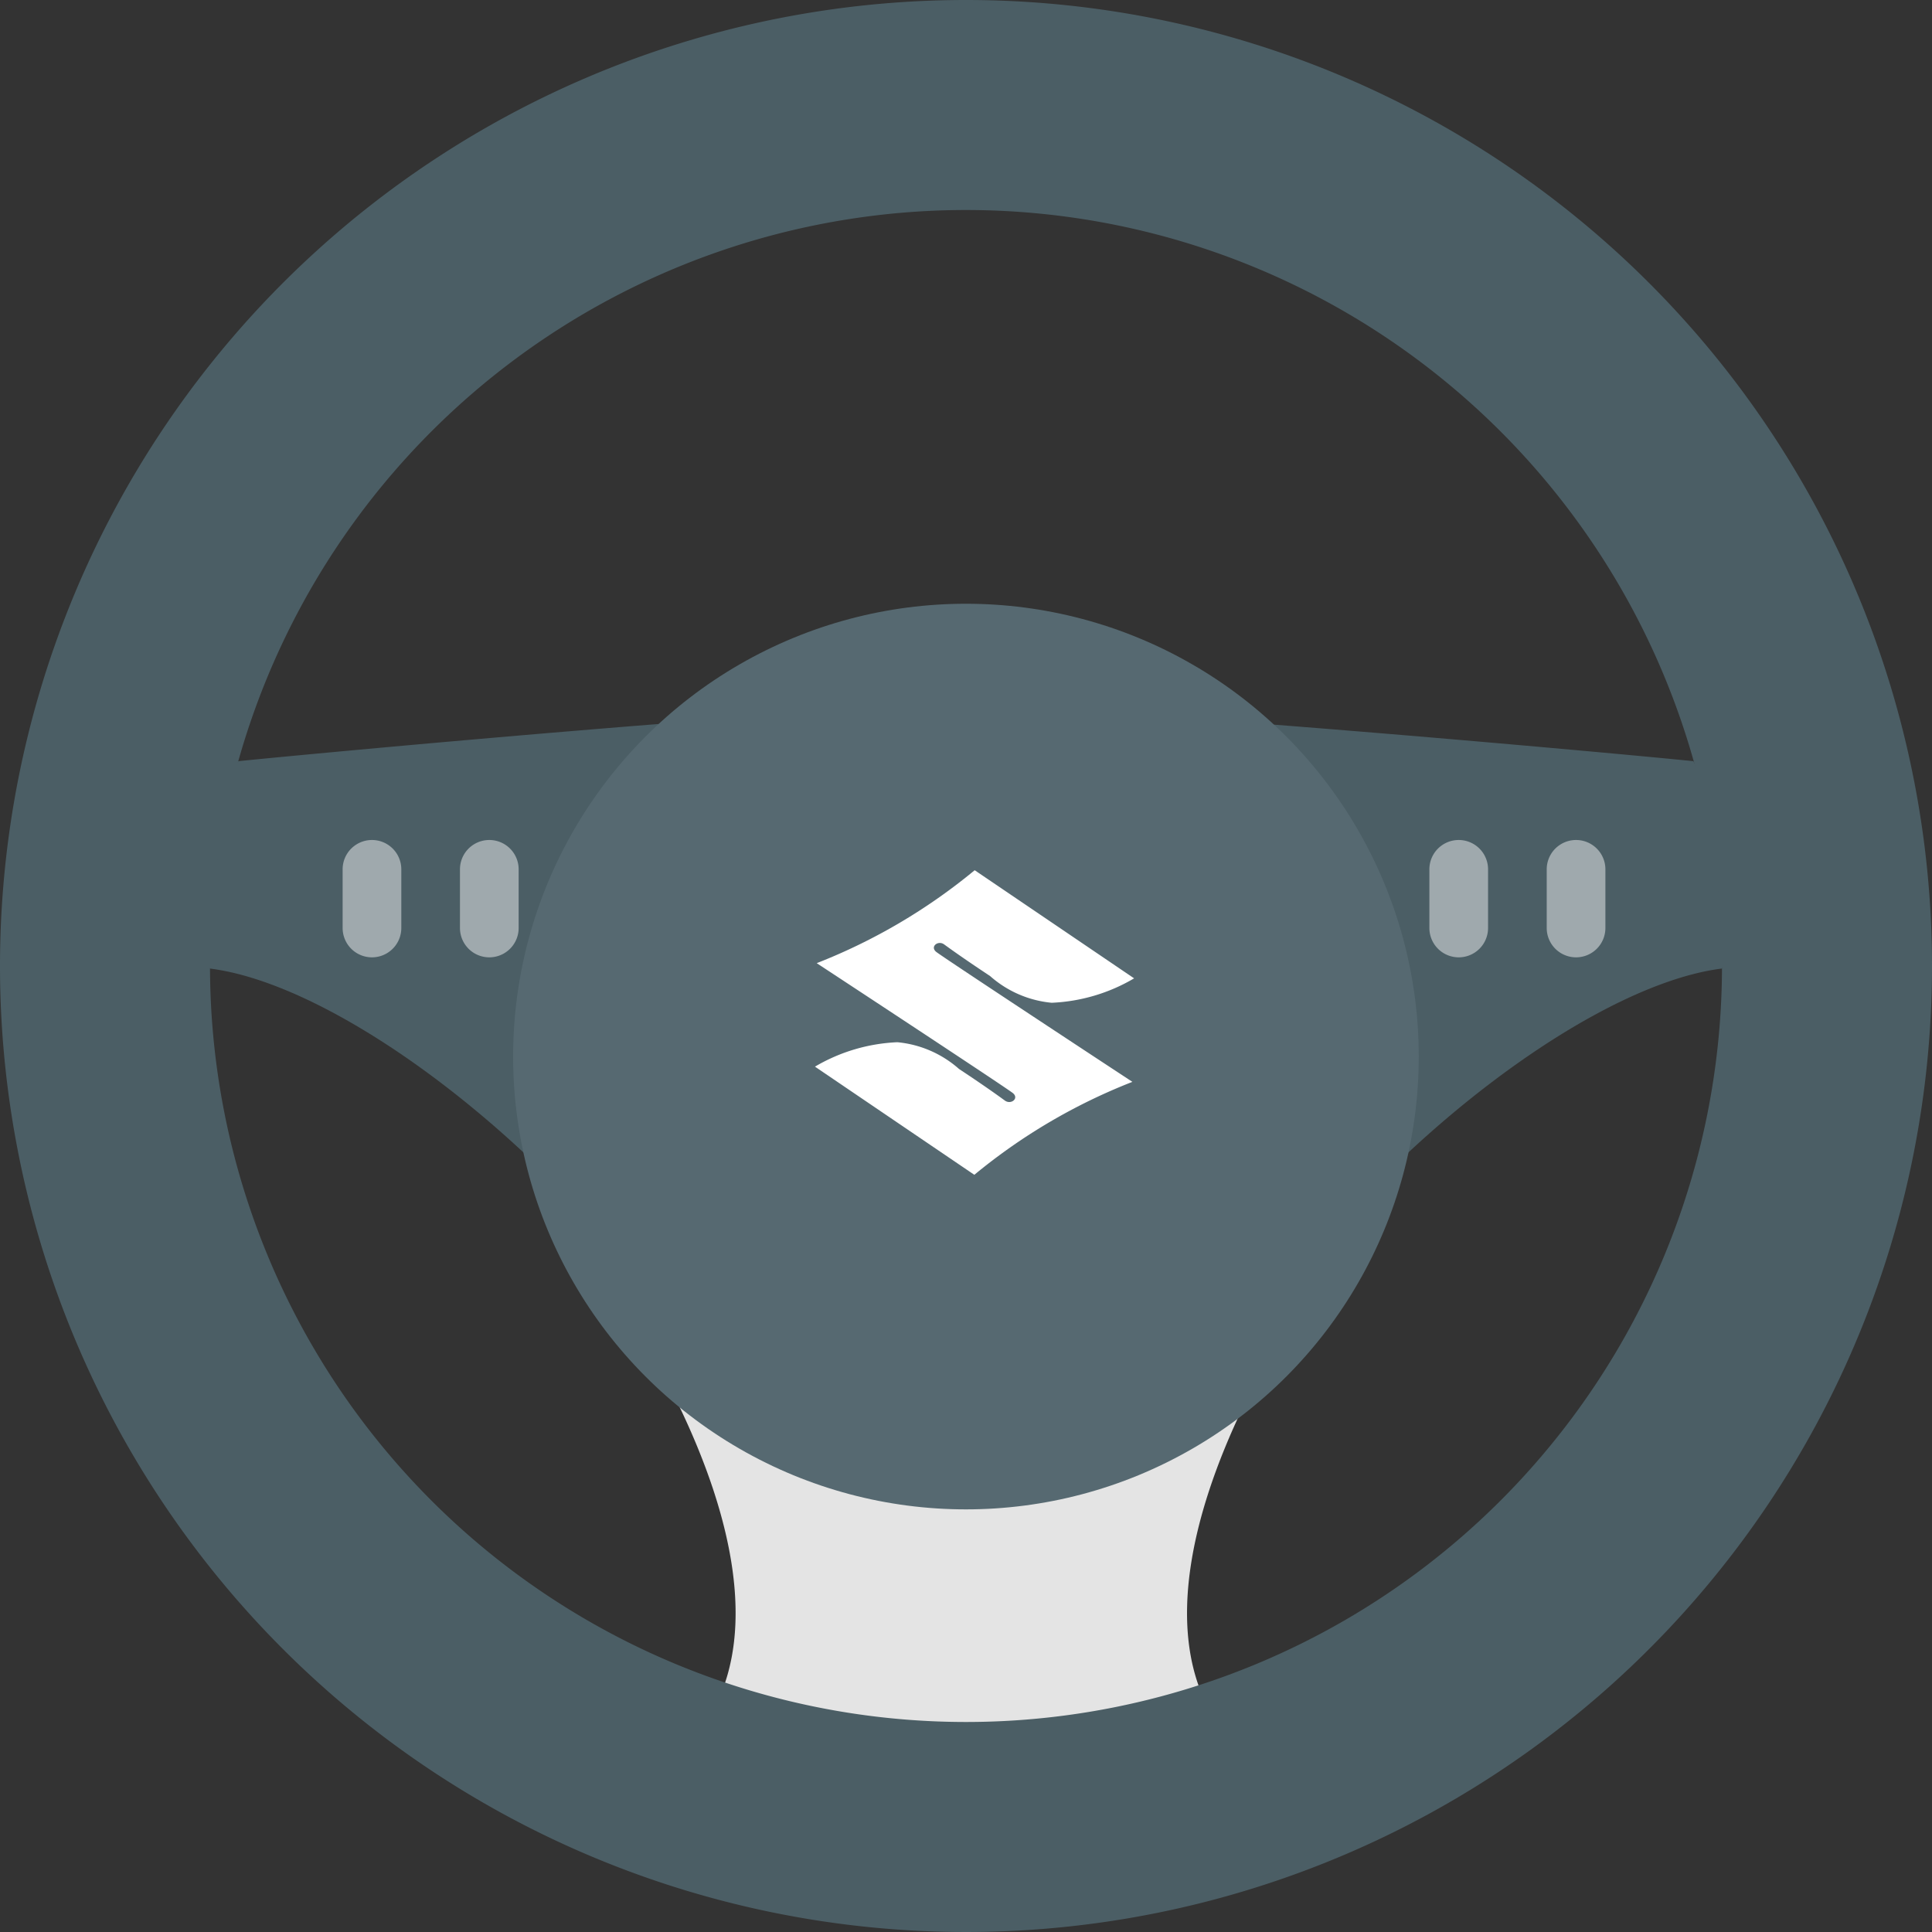 <?xml version="1.0" encoding="UTF-8"?> <svg xmlns="http://www.w3.org/2000/svg" width="64" height="64" viewBox="0 0 64 64"><rect x="0" y="0" width="64" height="64" fill="#333333" stroke="none"/><defs><style>.a{fill:#e4e4e4;}.b{fill:#4b5e65;}.c{fill:#566971;}.d{fill:#fff;fill-rule:evenodd;}.e{fill:#9fa9ad;}</style></defs><g transform="translate(-609 -3893)"><path class="a" d="M42.831,54.388l-8.329,3.4-7.915-3.4c1.26-2.553.58-6.127-1.227-9.888a82.364,82.364,0,0,0,18.7,0C42.251,48.261,41.571,51.835,42.831,54.388Z" transform="translate(606.136 3895.074)"></path><path class="b" d="M63.54,35.823c-5.009.626-13.677,7.723-17.2,14.917a46.435,46.435,0,0,1-15.694,0c-3.52-7.193-12.188-14.29-17.2-14.917l-1.61-3.469,2.556-3.4c2.435-.25,18.29-1.729,23.9-1.852,5.609.122,21.861,1.6,24.3,1.852l1.92,3.843Z" transform="translate(602.504 3889.261)"></path><path class="b" d="M40,10A32,32,0,1,0,72,42,32,32,0,0,0,40,10Zm0,57.043A25.043,25.043,0,1,1,65.043,42,25.043,25.043,0,0,1,40,67.043Z" transform="translate(601 3883)"></path><circle class="c" cx="15" cy="15" r="15" transform="translate(625.998 3913)"></circle><path class="d" d="M295.93,541.978l5.283,3.583a5.863,5.863,0,0,1-2.73.809,3.58,3.58,0,0,1-2.042-.886c-.961-.636-1.421-.975-1.518-1.045-.2-.15-.48.069-.267.244s6.5,4.307,6.5,4.307a19.173,19.173,0,0,0-5.236,3.079l-5.279-3.583a5.86,5.86,0,0,1,2.729-.809,3.584,3.584,0,0,1,2.043.886c.961.635,1.421.976,1.518,1.046.2.148.48-.069.268-.245s-6.5-4.306-6.5-4.306a19.179,19.179,0,0,0,5.233-3.079" transform="translate(345.356 3379.848)"></path><path class="e" d="M37.972,33.887A.972.972,0,0,1,37,32.916V30.972a.972.972,0,0,1,1.944,0v1.944A.972.972,0,0,1,37.972,33.887Z" transform="translate(619.35 3890.826)"></path><path class="e" d="M41.972,33.887A.972.972,0,0,1,41,32.916V30.972a.972.972,0,1,1,1.944,0v1.944A.972.972,0,0,1,41.972,33.887Z" transform="translate(619.237 3890.826)"></path><g transform="translate(-34 -1345)"><path class="e" d="M37.972,33.887A.972.972,0,0,1,37,32.916V30.972a.972.972,0,0,1,1.944,0v1.944A.972.972,0,0,1,37.972,33.887Z" transform="translate(617.35 5235.826)"></path><path class="e" d="M41.972,33.887A.972.972,0,0,1,41,32.916V30.972a.972.972,0,1,1,1.944,0v1.944A.972.972,0,0,1,41.972,33.887Z" transform="translate(617.237 5235.826)"></path></g></g></svg> 